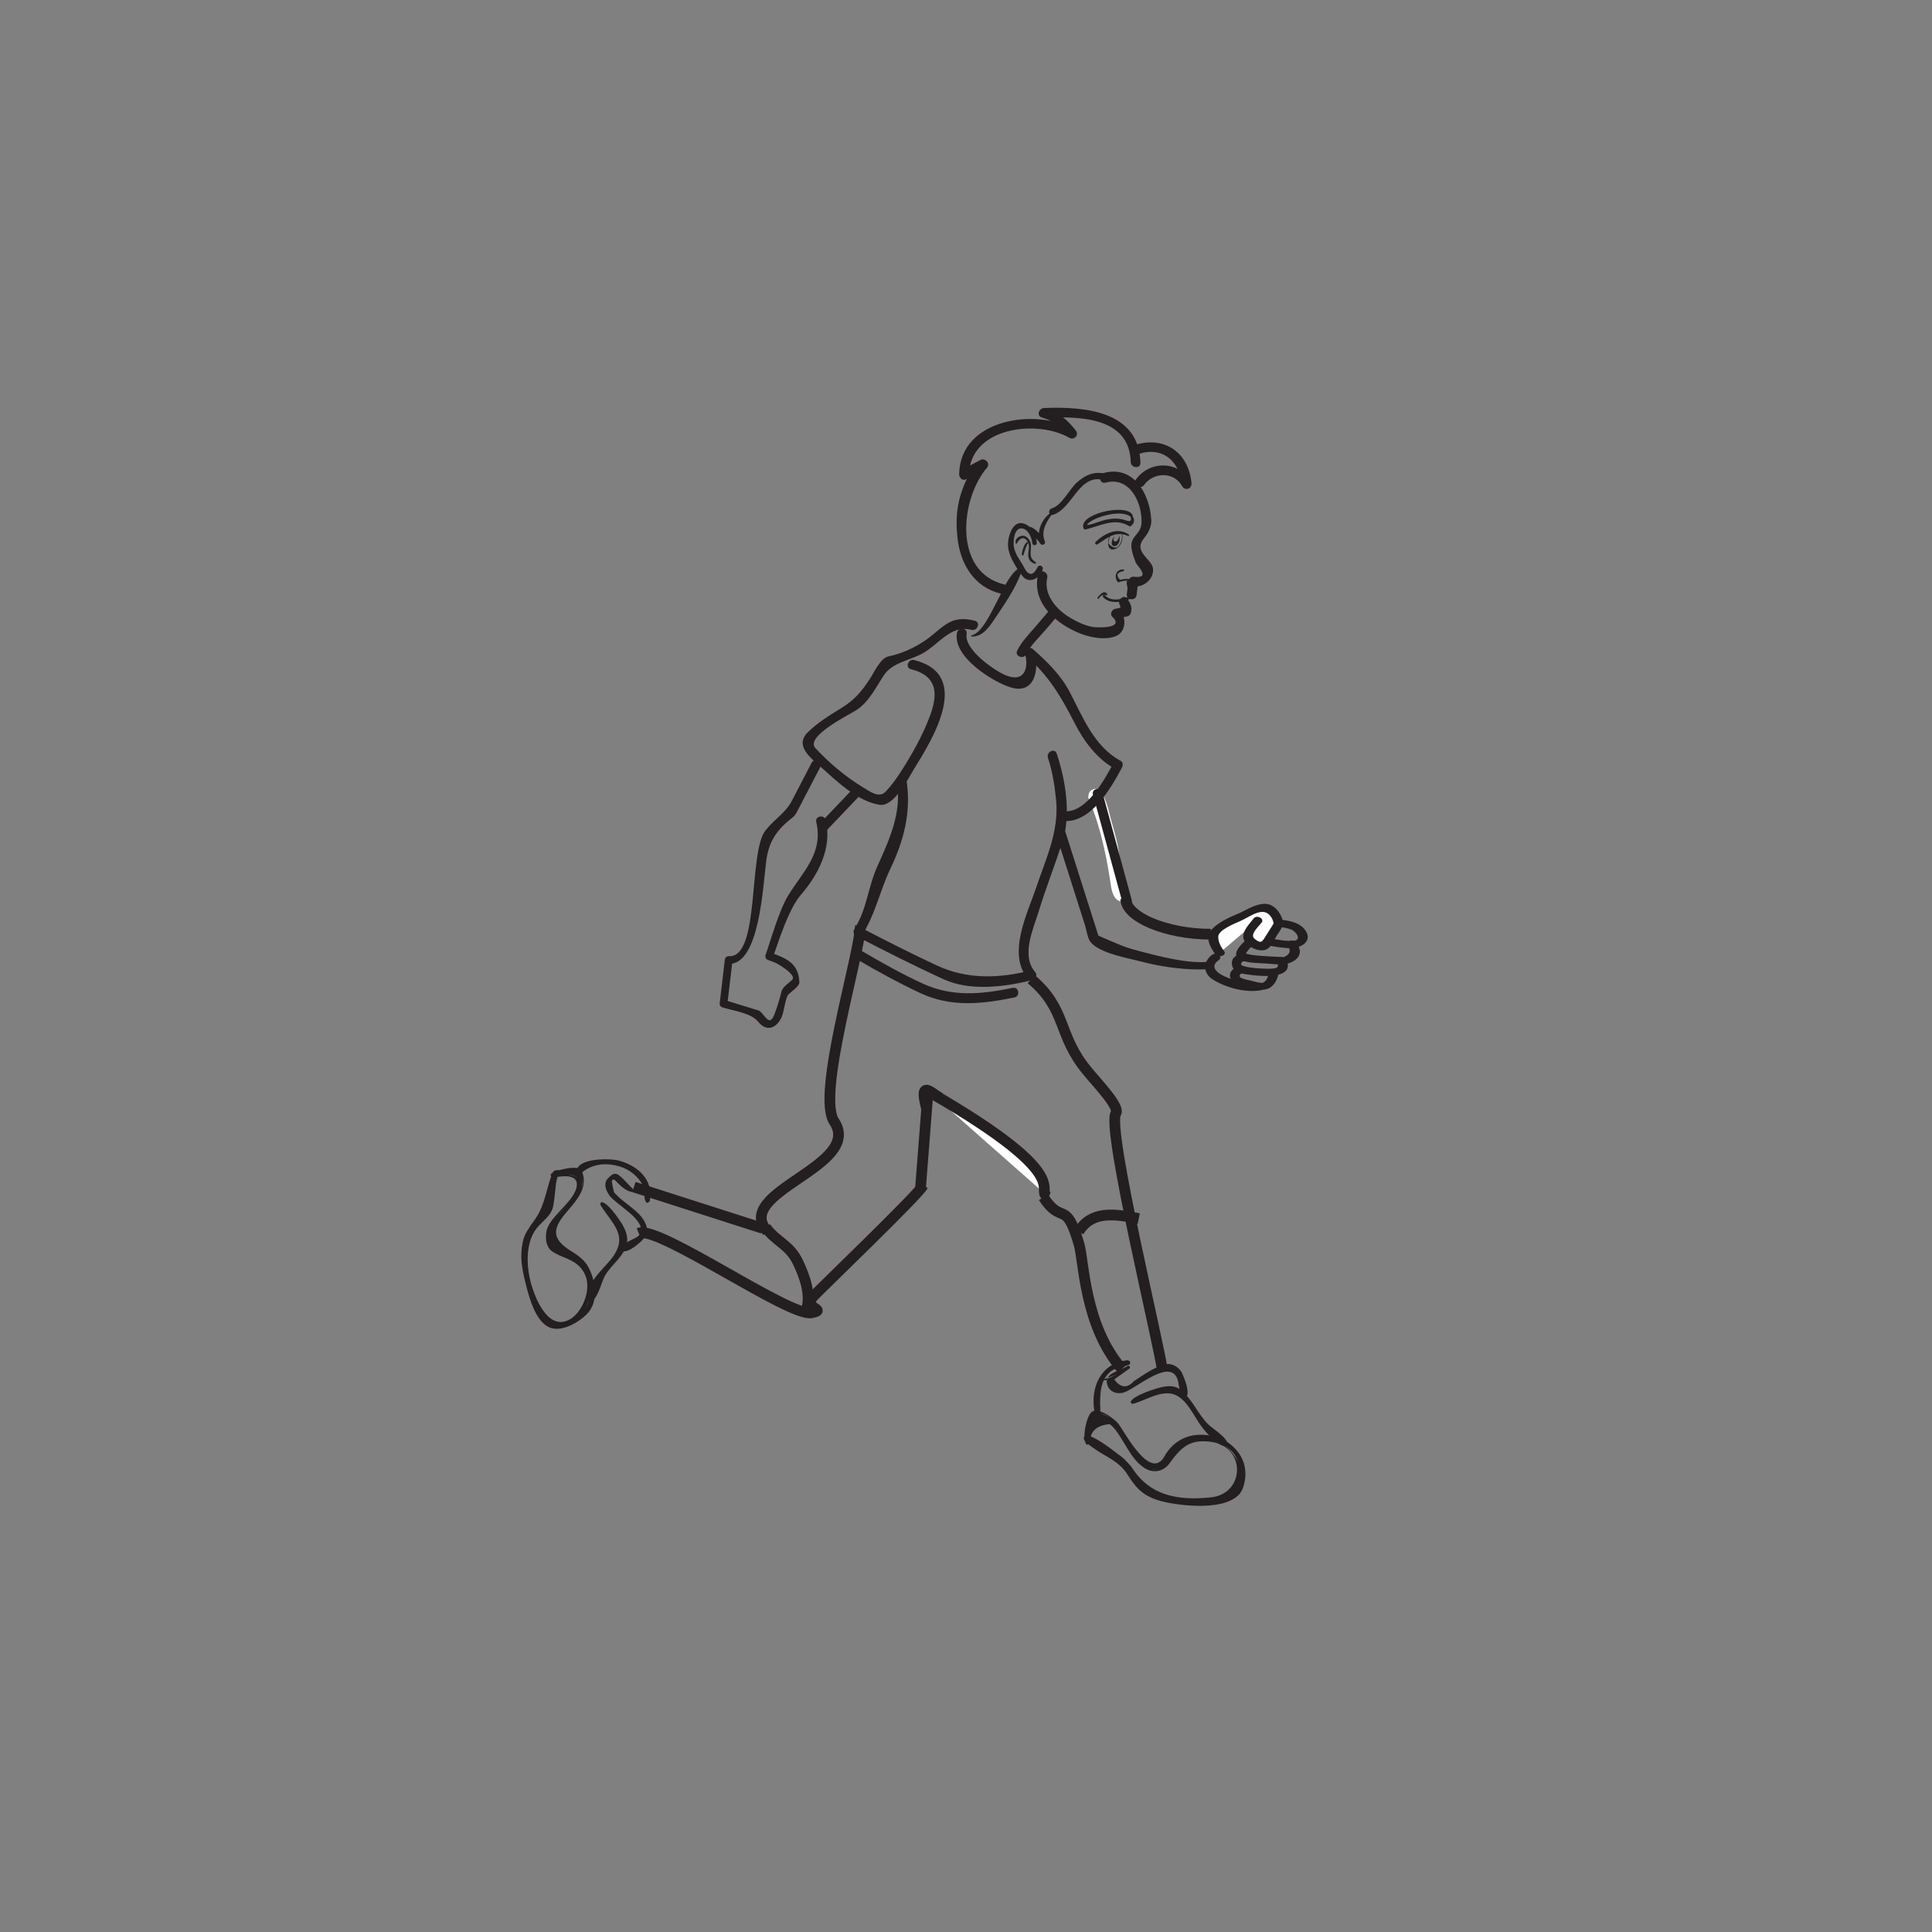 <?xml version="1.0" encoding="UTF-8"?>
<svg xmlns="http://www.w3.org/2000/svg" xmlns:xlink="http://www.w3.org/1999/xlink" width="360pt" height="360pt" viewBox="0 0 360 360" version="1.1">
<rect x="0" y="0" width="360" height="360" fill="#808080" stroke="none"/>
<g id="surface1">
<path style=" stroke:none;fill-rule:nonzero;fill:rgb(13.73%,12.16%,12.549%);fill-opacity:1;" d="M 208.688 112.789 C 208.773 113.152 208.855 113.516 208.941 113.879 C 209.191 113.605 209.441 113.332 209.691 113.062 L 207.805 113.441 C 207.188 113.566 206.734 114.434 207.266 114.93 C 209.711 117.234 204.199 116.91 203.773 116.852 C 202.211 116.613 200.699 115.871 199.359 115.078 C 196.84 113.582 194.422 110.797 195.137 107.676 C 195.402 106.539 193.688 105.895 193.422 107.043 C 192.211 112.332 196.754 116.234 201.234 118.027 C 203.152 118.797 206.141 119.379 208.105 118.449 C 209.848 117.621 209.898 114.914 208.66 113.75 C 208.48 114.246 208.301 114.742 208.117 115.242 C 208.75 115.113 209.379 114.988 210.008 114.859 C 210.438 114.773 210.68 114.461 210.762 114.047 C 210.957 113.02 210.645 112.441 210.082 111.605 C 209.426 110.629 208.039 111.816 208.688 112.789 "/>
<path style=" stroke:none;fill-rule:nonzero;fill:rgb(13.73%,12.16%,12.549%);fill-opacity:1;" d="M 211.957 108.445 C 211.387 108.41 210.98 108.051 210.441 107.934 C 210.102 107.855 209.789 107.855 209.445 107.891 C 209.219 107.926 208.992 107.977 208.77 108.047 L 208.727 108.062 C 207.895 107.219 208.082 106.672 209.285 106.426 C 209.492 106.438 209.523 106.117 209.32 106.113 C 207.941 106.047 207.508 107.461 208.273 108.453 C 208.32 108.508 208.398 108.512 208.465 108.492 C 209.316 108.191 210.051 108.051 210.883 108.445 C 211.23 108.609 211.531 108.734 211.922 108.762 C 212.129 108.773 212.16 108.457 211.957 108.445 "/>
<path style=" stroke:none;fill-rule:nonzero;fill:rgb(13.73%,12.16%,12.549%);fill-opacity:1;" d="M 196.633 114.902 C 196.883 114.773 196.684 114.77 196.035 114.895 C 195.84 114.582 195.641 114.266 195.445 113.949 C 195.43 113.531 195.547 113.672 195.273 114.023 C 195.066 114.285 194.855 114.535 194.641 114.785 C 193.973 115.574 193.293 116.355 192.617 117.141 C 191.535 118.41 190.25 119.723 189.535 121.25 C 189.035 122.316 190.758 122.938 191.25 121.879 C 192.008 120.27 193.566 118.832 194.711 117.492 C 195.324 116.785 195.949 116.066 196.547 115.344 C 196.809 115.031 197.277 114.566 197.262 114.125 C 197.254 113.719 197.094 113.32 196.672 113.18 C 196.395 113.086 196.105 113.105 195.848 113.25 C 194.824 113.824 195.598 115.477 196.633 114.902 "/>
<path style=" stroke:none;fill-rule:nonzero;fill:rgb(13.73%,12.16%,12.549%);fill-opacity:1;" d="M 181.086 118.621 C 183.23 118.598 184.371 116.762 185.504 115.078 C 187.219 112.52 189.316 109.512 190.305 106.582 C 190.453 106.137 189.93 105.762 189.566 106.062 C 187.746 107.555 186.789 110.23 185.68 112.254 C 184.855 113.754 183.004 117.988 181.074 118.375 C 180.941 118.402 180.941 118.621 181.086 118.621 "/>
<path style=" stroke:none;fill-rule:nonzero;fill:rgb(13.73%,12.16%,12.549%);fill-opacity:1;" d="M 207.898 99.59 C 207.586 99.996 207.227 100.801 207.754 100.895 C 208.328 101.004 208.898 99.574 208.156 99.516 C 208.965 99.777 208.715 101.633 207.715 101.762 C 206.852 101.832 207.066 100.438 207.766 99.832 "/>
<path style=" stroke:none;fill-rule:nonzero;fill:rgb(13.73%,12.16%,12.549%);fill-opacity:1;" d="M 209.008 99.523 C 209.164 100.238 209.008 100.848 208.637 101.469 C 208.172 102.289 207.48 102.234 206.57 101.312 C 206.539 100.812 206.637 100.352 206.863 99.922 C 206.902 99.836 206.773 99.797 206.734 99.875 C 206.41 100.516 206.16 102.629 207.535 102.371 C 208.758 102.148 209.395 100.629 209.082 99.512 C 209.066 99.465 209 99.477 209.008 99.523 "/>
<path style=" stroke:none;fill-rule:nonzero;fill:rgb(13.73%,12.16%,12.549%);fill-opacity:1;" d="M 210.336 99.594 C 208.227 98.156 205.828 99.391 204.156 100.973 C 203.938 101.18 204.18 101.617 204.461 101.441 C 206.398 100.211 207.848 98.836 210.188 99.871 C 210.355 99.945 210.48 99.695 210.336 99.594 "/>
<path style=" stroke:none;fill-rule:nonzero;fill:rgb(13.73%,12.16%,12.549%);fill-opacity:1;" d="M 210.59 96.055 C 211.23 97.723 209.82 96.918 209.152 96.777 C 208.262 96.582 207.469 96.602 206.574 96.746 C 205.691 96.887 204.832 97.211 203.988 97.484 C 203.309 97.703 201.859 98.18 203.039 97.297 C 204.566 96.156 208.902 94.973 210.613 96.238 C 210.82 96.387 211.137 96.141 211.004 95.906 C 209.781 93.738 200.785 95.805 201.914 98.465 C 201.969 98.598 202.137 98.688 202.277 98.652 C 204.996 98.023 207.707 96.375 210.391 98.031 C 210.496 98.098 210.637 98.105 210.738 98.016 C 211.555 97.305 211.379 96.809 210.934 95.891 C 210.82 95.668 210.504 95.828 210.59 96.055 "/>
<path style=" stroke:none;fill-rule:nonzero;fill:rgb(13.73%,12.16%,12.549%);fill-opacity:1;" d="M 210.82 108.211 C 210.582 108.254 210.41 108.023 210.148 108.152 C 209.84 108.301 209.957 108.812 209.996 109.066 C 210.07 109.52 210.227 109.973 210.379 110.414 C 210.59 111.035 210.48 111.156 209.77 111.375 C 208.496 111.77 206.926 112.008 205.906 110.949 C 205.688 110.73 205.324 111.035 205.543 111.258 C 206.309 112.059 207.227 112.227 208.305 112.164 C 208.941 112.121 209.594 111.941 210.195 111.742 C 210.812 111.535 210.84 111.48 211.098 110.867 C 211.137 110.789 211.109 110.691 211.059 110.629 C 210.918 110.457 210.496 108.621 210.426 108.602 C 210.59 108.648 210.73 108.715 210.906 108.68 C 211.211 108.625 211.125 108.152 210.82 108.211 "/>
<path style=" stroke:none;fill-rule:nonzero;fill:rgb(13.73%,12.16%,12.549%);fill-opacity:1;" d="M 213.168 90.383 C 214.934 87.938 218.754 87.836 220.289 90.602 C 220.805 91.527 222.109 91.082 222.016 90.051 C 221.5 84.234 216.848 81.113 211.309 82.961 C 210.191 83.332 210.984 84.98 212.094 84.609 C 216.586 83.117 219.816 85.879 220.215 90.371 C 220.789 90.184 221.367 90 221.941 89.816 C 219.75 85.855 214.277 85.73 211.672 89.332 C 210.98 90.293 212.477 91.34 213.168 90.383 "/>
<path style=" stroke:none;fill-rule:nonzero;fill:rgb(13.73%,12.16%,12.549%);fill-opacity:1;" d="M 212.504 86.238 C 212.277 76.566 202.125 75.723 194.539 76.031 C 193.586 76.07 193.059 77.449 194.137 77.797 C 196.293 78.418 197.941 79.621 199.066 81.418 C 199.477 80.969 199.883 80.523 200.289 80.074 C 193.152 75.934 178.859 77.988 178.727 88.383 C 178.719 89.012 179.379 89.684 180.027 89.297 C 180.691 88.902 181.359 88.516 182.027 88.129 C 183.77 87.125 181.109 87.266 180.223 89.094 C 178.422 92.805 177.969 96.145 178.406 100.199 C 178.934 105.098 181.516 109.406 186.453 110.605 C 187.59 110.879 188.23 109.164 187.09 108.891 C 177.59 106.59 178.891 92.973 183.953 87.094 C 184.199 86.812 184.18 86.23 183.902 85.977 C 183.883 85.953 183.859 85.934 183.84 85.914 C 183.535 85.633 183.152 85.484 182.746 85.684 C 181.543 86.273 180.395 86.957 179.242 87.645 C 179.68 87.949 180.113 88.254 180.547 88.555 C 180.66 79.547 193.293 78.121 199.242 81.574 C 200.129 82.086 201.121 81.078 200.465 80.234 C 198.809 78.102 197.312 76.906 194.77 76.082 C 194.637 76.672 194.5 77.262 194.367 77.848 C 200.465 77.602 210.48 77.402 210.688 86.066 C 210.715 87.234 212.531 87.414 212.504 86.238 "/>
<path style=" stroke:none;fill-rule:nonzero;fill:rgb(13.73%,12.16%,12.549%);fill-opacity:1;" d="M 206.254 88.363 C 204.082 87.688 202.277 88.445 200.648 89.918 C 199.195 91.234 197.887 94.156 195.961 94.742 C 195.215 94.969 195.422 96.164 196.168 95.941 C 199.922 94.809 201.051 88.02 205.828 89.504 C 206.578 89.738 207.004 88.598 206.254 88.363 "/>
<path style=" stroke:none;fill-rule:nonzero;fill:rgb(13.73%,12.16%,12.549%);fill-opacity:1;" d="M 196.125 95.32 C 194.113 96.527 193.059 99.012 193.809 101.258 C 194.102 101.117 194.395 100.977 194.688 100.836 C 194.043 99.824 193.25 98.746 192.141 98.219 C 191.758 98.043 191.453 98.562 191.695 98.855 C 192.383 99.691 193.215 100.328 193.809 101.258 C 194.137 101.77 194.941 101.43 194.688 100.836 C 193.84 98.887 195.152 97 196.25 95.465 C 196.305 95.395 196.211 95.27 196.125 95.32 "/>
<path style=" stroke:none;fill-rule:nonzero;fill:rgb(13.73%,12.16%,12.549%);fill-opacity:1;" d="M 205.996 89.934 C 210.43 88.742 212.785 93.461 212.711 97.305 C 212.66 99.738 210.5 99.738 210.84 102.203 C 210.965 103.117 211.301 103.922 211.613 104.785 C 211.852 105.438 214.602 107.871 211.258 107.465 C 210.754 107.402 210.32 107.805 210.262 108.289 C 210.16 109.086 210.062 109.895 209.969 110.699 C 209.824 111.871 211.641 112.035 211.785 110.871 C 211.887 110.066 211.98 109.266 212.082 108.461 C 211.75 108.738 211.418 109.012 211.086 109.285 C 212.973 109.512 214.973 108.066 214.855 106.039 C 214.746 104.172 211.059 102.883 213.145 100.332 C 213.918 99.391 214.594 98.152 214.527 96.91 C 214.258 92.027 211.227 86.641 205.676 88.133 C 204.547 88.438 204.855 90.242 205.996 89.934 "/>
<path style=" stroke:none;fill-rule:nonzero;fill:rgb(13.73%,12.16%,12.549%);fill-opacity:1;" d="M 193.188 101.215 C 193.16 99.652 192.301 98.047 190.746 97.551 C 188.766 96.926 187.926 99.734 187.832 101.125 C 187.742 102.383 188.219 103.641 188.816 104.719 C 189.332 105.648 189.973 106.766 190.707 107.543 C 191.996 108.895 194.117 107.48 194.309 105.953 C 194.371 105.465 193.652 105.168 193.379 105.613 C 193.062 106.148 192.402 107.641 191.34 106.535 C 191.043 106.234 190.832 105.707 190.613 105.336 C 189.949 104.223 189.258 103.371 188.953 102.07 C 188.711 101.043 188.93 97.965 190.699 98.52 C 191.723 98.848 192.258 100.293 192.359 101.246 C 192.406 101.715 193.199 101.684 193.188 101.215 "/>
<path style=" stroke:none;fill-rule:nonzero;fill:rgb(13.73%,12.16%,12.549%);fill-opacity:1;" d="M 189.445 101.301 C 189.93 100.32 190.852 99.727 191.555 101.051 C 191.891 101.684 191.637 102.582 191.598 103.262 C 191.555 104.141 191.973 104.773 192.809 105.039 C 192.992 105.098 193.152 104.836 192.973 104.73 C 191.68 103.977 192.109 102.973 192.109 101.734 C 192.109 101.008 191.742 100.328 191.121 99.965 C 190.316 99.488 188.875 100.352 189.309 101.309 C 189.34 101.371 189.422 101.355 189.445 101.301 "/>
<path style=" stroke:none;fill-rule:nonzero;fill:rgb(13.73%,12.16%,12.549%);fill-opacity:1;" d="M 191.809 101.152 C 191.07 100.375 190.336 102.867 190.406 103.363 C 190.43 103.559 190.727 103.535 190.742 103.348 C 190.766 103.168 191.426 100.863 191.754 101.195 C 191.785 101.227 191.836 101.184 191.809 101.152 "/>
<path style=" stroke:none;fill-rule:nonzero;fill:rgb(13.73%,12.16%,12.549%);fill-opacity:1;" d="M 206.316 110.719 C 205.816 109.809 204.93 110.809 204.516 111.328 C 204.387 111.488 204.648 111.672 204.777 111.508 C 205.035 111.008 205.453 110.793 206.031 110.855 C 206.125 111.035 206.414 110.898 206.316 110.719 "/>
<path style=" stroke:none;fill-rule:nonzero;fill:rgb(100%,100%,100%);fill-opacity:1;" d="M 203.227 148.664 C 205.254 153.289 206.148 158.219 207.102 163.148 C 207.336 164.332 207.473 167.012 208.707 167.613 C 209.754 168.121 210.371 166.422 209.332 165.914 C 209.035 165.77 208.277 159.703 208.156 159.078 C 207.398 155.242 206.438 151.477 204.863 147.891 C 204.395 146.816 202.762 147.594 203.227 148.664 "/>
<path style=" stroke:none;fill-rule:nonzero;fill:rgb(13.73%,12.16%,12.549%);fill-opacity:1;" d="M 203.699 148.441 C 205.746 153.109 206.652 158.086 207.617 163.055 C 207.789 163.941 207.969 166.676 208.883 167.125 C 209.332 167.344 209.594 166.617 209.152 166.402 C 208.27 165.969 207.781 159.859 207.645 159.168 C 206.895 155.375 205.949 151.656 204.395 148.109 C 204.195 147.656 203.5 147.984 203.699 148.441 "/>
<path style=" stroke:none;fill-rule:nonzero;fill:rgb(100%,100%,100%);fill-opacity:1;" d="M 202.883 148.824 C 204.852 153.582 206.031 158.711 206.816 163.793 C 207.051 165.328 207.254 168.223 209.406 167.973 C 209.719 167.938 209.992 167.684 210.102 167.398 C 210.445 166.445 210 166.273 209.594 165.449 C 208.781 163.832 208.828 161.445 208.621 159.676 C 208.355 157.344 207.676 155.027 207.031 152.773 C 206.547 151.062 206.105 148.195 204.598 147.152 C 204.336 146.965 203.984 146.934 203.691 147.074 C 203.039 147.387 202.887 147.645 202.797 148.355 C 202.652 149.516 204.461 149.68 204.598 148.527 C 203.922 149.293 203.898 150.078 204.527 150.887 C 204.934 152.02 205.289 153.16 205.602 154.324 C 206.086 156.031 206.527 157.82 206.789 159.574 C 207.094 161.613 207.129 163.75 207.789 165.719 C 208.039 166.473 209.84 168.789 208.859 165.094 C 208.441 163.516 208.293 161.793 207.98 160.191 C 207.168 156.031 206.141 151.973 204.52 148.051 C 204.07 146.973 202.434 147.754 202.883 148.824 "/>
<path style=" stroke:none;fill-rule:nonzero;fill:rgb(13.73%,12.16%,12.549%);fill-opacity:1;" d="M 210.094 254.629 C 209.191 255.773 207.805 256.367 206.5 256.91 C 206.41 256.945 206.344 257.055 206.359 257.152 C 207.137 260.41 209.605 259.34 211.781 257.961 C 213.488 256.883 215.164 255.449 217.188 255.039 C 220.281 254.402 219.711 258.48 220.656 260.039 C 220.812 260.289 221.164 260.012 221.016 259.762 C 220.043 258.168 220.734 256.109 218.922 254.875 C 217.793 254.109 216.254 254.762 215.188 255.289 C 213.371 256.199 211.809 257.543 210 258.48 C 208.969 259.012 207.797 259.289 207.133 258.09 C 206.602 257.133 209.812 255.723 210.457 254.902 C 210.633 254.676 210.273 254.398 210.094 254.629 "/>
<path style=" stroke:none;fill-rule:nonzero;fill:rgb(13.73%,12.16%,12.549%);fill-opacity:1;" d="M 210.238 254.719 C 208.996 255.488 207.84 256.285 206.473 256.852 C 206.359 256.902 206.27 257.031 206.301 257.16 C 207.039 260.516 209.629 259.434 211.844 258.039 C 213.535 256.977 215.199 255.551 217.199 255.141 C 220.457 254.477 219.289 258.895 220.711 260.07 C 220.844 260.184 221.09 260.051 221.043 259.871 C 220.66 258.066 220.688 255.945 218.98 254.793 C 217.719 253.93 215.988 254.746 214.824 255.375 C 213.047 256.328 211.504 257.668 209.672 258.531 C 208.551 259.062 207.605 258.973 207.074 257.75 C 206.84 257.211 210.047 255.656 210.328 254.793 C 210.348 254.73 210.285 254.688 210.238 254.719 "/>
<path style=" stroke:none;fill-rule:nonzero;fill:rgb(13.73%,12.16%,12.549%);fill-opacity:1;" d="M 210.098 254.543 C 208.438 255.582 205.668 255.859 206.336 258.055 C 206.746 259.402 208.234 259.879 209.473 259.445 C 211.914 258.602 218.461 252.625 219.535 257.461 C 219.707 258.223 219.805 260.25 220.914 260.305 C 221.023 260.309 221.102 260.266 221.156 260.168 C 221.648 259.156 220.715 256.891 220.281 255.902 C 219.812 254.848 218.453 253.945 217.273 254.219 C 215.012 254.75 213.203 256.102 211.285 257.359 C 210.09 258.691 208.914 258.645 207.758 257.219 C 208.176 256.852 205.164 257.41 205.621 257.09 C 206.145 256.719 210.18 255.484 210.508 254.926 C 210.574 254.82 210.574 254.688 210.465 254.605 C 210.438 254.586 210.406 254.566 210.375 254.543 C 210.145 254.363 209.871 254.727 210.102 254.898 C 210.039 254.852 205.379 257.039 207.758 258.887 C 208.562 259.516 210.086 258.617 210.703 258.238 C 212.121 257.383 213.473 256.414 214.91 255.582 C 216.574 254.512 218.328 254.918 220.18 256.797 C 220.086 256.582 220.559 259.504 220.449 259.301 C 219.605 257.727 220.062 254.113 217.109 254.934 C 214.625 255.625 212.762 257.324 210.523 258.535 C 209.973 258.824 209.387 259.023 208.766 259.137 C 206.688 258.77 206.219 257.957 207.359 256.695 C 208.414 256.211 209.395 255.516 210.379 254.898 C 210.625 254.746 210.344 254.387 210.098 254.543 "/>
<path style=" stroke:none;fill-rule:nonzero;fill:rgb(13.73%,12.16%,12.549%);fill-opacity:1;" d="M 211.141 261.422 C 212.684 260.93 214.086 260.203 215.559 259.539 C 219.215 257.914 221.516 261.344 222.996 263.984 C 224.406 266.5 226.008 267.484 228.191 269.219 C 228.422 269.398 228.695 269.039 228.465 268.859 C 226.078 266.965 224.484 265.715 222.934 262.953 C 222.121 261.508 221.211 260.266 219.871 259.27 C 217.184 257.27 213.473 260.203 210.961 261.008 C 210.684 261.098 210.863 261.512 211.141 261.422 "/>
<path style=" stroke:none;fill-rule:nonzero;fill:rgb(13.73%,12.16%,12.549%);fill-opacity:1;" d="M 211.07 261.363 C 212.391 261.059 213.547 260.555 214.766 259.965 C 218.105 258.352 220.773 260.289 222.434 263.168 C 224.066 266.012 225.477 267.414 228.137 269.289 C 228.473 269.516 228.812 269.062 228.516 268.793 C 226.289 266.797 224.582 265.652 223.02 262.918 C 222.184 261.453 221.277 260.215 219.922 259.207 C 217.223 257.199 213.43 260.062 210.992 261.082 C 210.848 261.145 210.906 261.398 211.07 261.363 "/>
<path style=" stroke:none;fill-rule:nonzero;fill:rgb(13.73%,12.16%,12.549%);fill-opacity:1;" d="M 211.102 261.586 C 213.234 261 215.309 259.625 217.551 259.621 C 220.488 259.621 221.984 262.984 223.328 265.008 C 224.227 266.363 226.816 269.699 228.594 269.449 C 228.719 269.43 228.797 269.312 228.789 269.195 C 228.629 267.727 225.984 266.293 225.035 265.309 C 223.133 263.348 222.211 260.805 220.062 259.023 C 218.668 257.871 216.809 258.316 215.27 258.801 C 214.258 259.121 211.152 260.152 210.703 261.176 C 210.664 261.258 210.695 261.383 210.777 261.441 C 210.832 261.473 210.883 261.508 210.934 261.539 C 211.176 261.699 211.453 261.344 211.207 261.18 C 211.598 261.441 214.93 259.434 215.449 259.215 C 219.52 257.527 221.664 261.156 223.434 264.012 C 224.133 265.137 225.113 266.059 226.074 266.953 C 229.027 269.715 226.004 267.426 224.785 266.133 C 222.922 264.164 222.035 260.738 219.32 259.668 C 216.215 258.445 214.02 260.32 211.039 261.137 C 210.766 261.215 210.82 261.664 211.102 261.586 "/>
<path style=" stroke:none;fill-rule:nonzero;fill:rgb(13.73%,12.16%,12.549%);fill-opacity:1;" d="M 202.852 268.738 C 203.047 267.672 203.23 266.605 203.414 265.543 C 203.965 262.398 206.977 264.844 208.074 266.191 C 209.527 267.984 210.43 270.152 211.891 271.941 C 212.824 273.078 214 273.648 215.445 273.711 C 217.926 273.809 217.621 271.41 219.172 269.922 C 221.969 267.238 227.012 267.707 229.602 270.312 C 231.27 271.988 231.012 274.551 230.75 276.66 C 230.422 279.32 226.035 279.316 224.094 279.488 C 218.676 279.98 213.109 278.758 210.516 273.609 C 208.727 270.043 205.059 270.633 202.695 267.734 C 202.508 267.508 202.152 267.789 202.332 268.016 C 203.414 269.336 204.445 269.809 206.066 270.375 C 209.113 271.434 210.094 274.223 211.707 276.617 C 213.828 279.762 219.559 279.941 222.84 279.988 C 224.164 280.004 230.258 279.781 230.961 278.102 C 232.133 275.297 231.535 271.621 229.422 269.5 C 226.309 266.375 219.172 267.328 217.348 271.488 C 214.836 277.199 210.184 268.523 208.875 266.531 C 207.574 264.547 205.91 263.266 203.484 263.453 C 203.379 263.457 203.309 263.551 203.289 263.645 C 203 265.324 202.703 267.004 202.414 268.676 C 202.359 268.969 202.805 269.023 202.852 268.738 "/>
<path style=" stroke:none;fill-rule:nonzero;fill:rgb(13.73%,12.16%,12.549%);fill-opacity:1;" d="M 202.895 268.746 C 203.113 267.684 203.301 266.617 203.5 265.555 C 204.055 262.555 206.918 264.965 207.973 266.27 C 209.426 268.062 210.312 270.242 211.777 272.035 C 212.719 273.199 213.945 273.805 215.422 273.863 C 218.02 273.969 217.656 271.59 219.266 270.039 C 221.996 267.426 226.953 267.855 229.504 270.395 C 231.152 272.039 230.883 274.562 230.625 276.648 C 230.305 279.215 225.949 279.191 224.078 279.355 C 218.719 279.824 213.238 278.621 210.691 273.535 C 208.883 269.93 205.254 270.504 202.836 267.621 C 202.5 267.23 201.871 267.715 202.195 268.125 C 203.277 269.488 204.34 269.977 205.988 270.551 C 209 271.598 209.957 274.367 211.57 276.723 C 213.734 279.895 219.492 280.09 222.824 280.125 C 224.227 280.137 230.34 279.91 231.078 278.148 C 232.258 275.312 231.664 271.566 229.531 269.414 C 226.348 266.191 219.078 267.16 217.199 271.43 C 214.809 276.879 210.227 268.348 208.977 266.449 C 207.641 264.422 205.949 263.141 203.473 263.348 C 203.324 263.359 203.211 263.488 203.188 263.633 C 202.902 265.312 202.625 266.992 202.367 268.672 C 202.309 269.016 202.828 269.078 202.895 268.746 "/>
<path style=" stroke:none;fill-rule:nonzero;fill:rgb(13.73%,12.16%,12.549%);fill-opacity:1;" d="M 203.117 268.773 C 203.094 266.723 204.309 265.59 206.773 265.367 C 207.887 266.215 208.613 267.539 209.344 268.699 C 210.492 270.539 211.41 272.34 213.262 273.543 C 214.898 274.609 216.832 274.188 217.895 272.711 C 220.145 269.594 221.703 268.18 225.555 268.648 C 232.184 269.441 232.094 278.359 225.594 279.016 C 219.613 279.625 214.285 278.812 210.867 273.391 C 209.973 271.973 201.598 265.367 201.973 268.152 C 202.043 268.691 203.344 269.523 203.742 269.816 C 206.043 271.504 208.465 272.18 210.109 274.789 C 212.051 277.887 213.664 279.164 217.312 279.938 C 220.98 280.711 230.16 281.672 231.648 277.137 C 233.609 271.125 228.293 266.859 222.848 267.387 C 220.309 267.637 218.199 269.172 216.992 271.344 C 214.371 276.051 209.652 266.984 208.453 265.367 C 207.789 264.453 204.527 261.98 203.336 263.172 C 202.383 264.113 201.602 268.043 202.406 269.102 C 202.484 269.203 202.625 269.215 202.727 269.141 C 202.832 269.07 202.934 268.996 203.035 268.922 C 203.273 268.754 203 268.395 202.762 268.566 C 202.777 267.48 202.898 266.406 203.129 265.336 C 204.332 262.758 205.992 262.859 208.102 265.641 C 208.934 266.508 209.52 267.754 210.16 268.762 C 211.293 270.535 212.598 272.465 214.574 273.34 C 215.465 273.734 216.547 273.117 216.965 272.336 C 220.957 264.965 231.676 266.992 231.414 275.859 C 231.262 280.848 222.906 279.977 219.707 279.781 C 216.762 279.598 213.762 278.957 211.75 276.586 C 210.441 275.055 209.723 273.172 208.309 271.68 C 207.43 270.75 206.094 270.352 204.938 269.918 C 203.508 268.574 203.043 268.152 203.543 268.648 C 204.66 269.441 204.273 269.199 205.457 269.844 C 208.008 271.23 209.383 272.434 211.152 274.777 C 212.188 276.148 213.176 277.07 214.621 277.988 C 217.895 280.059 225.938 280.863 229.34 278.629 C 233.527 275.883 230.336 269.969 226.77 268.496 C 224.836 267.699 221.703 267.832 220.008 269.168 C 219.047 269.926 218.5 270.586 217.918 271.656 C 214.562 277.887 209.973 268.867 208.965 267.25 C 208.32 266.219 206.395 263.641 204.848 263.891 C 202.785 264.234 202.984 267.102 202.676 268.715 C 202.617 269.004 203.066 269.062 203.117 268.773 "/>
<path style=" stroke:none;fill-rule:nonzero;fill:rgb(13.73%,12.16%,12.549%);fill-opacity:1;" d="M 210.113 253.707 C 204.922 254.223 203.879 258.512 204.23 263.055 C 204.25 263.344 204.695 263.285 204.676 262.996 C 204.344 258.746 205.238 254.648 210.176 254.156 C 210.465 254.121 210.406 253.68 210.113 253.707 "/>
<path style=" stroke:none;fill-rule:nonzero;fill:rgb(13.73%,12.16%,12.549%);fill-opacity:1;" d="M 210.113 253.688 C 205.211 254.043 203.25 258.559 204.164 263.062 C 204.227 263.367 204.723 263.41 204.746 263.062 C 204.824 261.238 204.617 259.512 205.18 257.738 C 205.906 255.434 207.93 254.461 210.18 254.172 C 210.5 254.133 210.426 253.664 210.113 253.688 "/>
<path style=" stroke:none;fill-rule:nonzero;fill:rgb(13.73%,12.16%,12.549%);fill-opacity:1;" d="M 210.086 253.461 C 205.098 253.988 203.117 258.535 203.941 263.094 C 204.004 263.441 204.328 263.547 204.629 263.508 C 205.234 263.426 204.988 262.012 204.992 261.742 C 205.004 259.602 205.031 257.41 206.672 255.812 C 207.344 255.152 208.309 254.824 209.191 254.586 C 209.676 254.453 210.113 254.508 210.512 254.203 C 210.578 254.156 210.605 254.074 210.598 253.992 C 210.551 253.641 210.531 253.633 210.195 253.477 C 209.934 253.355 209.766 253.773 210.027 253.898 C 209.73 253.754 208.488 254.312 208.109 254.445 C 207.32 254.715 206.641 255.215 206.047 255.789 C 204.691 257.113 204.578 259.25 204.539 261.016 C 204.539 261.461 204.539 261.906 204.535 262.352 C 204.531 263.074 204.191 261.582 204.191 261.539 C 204.086 260.312 204.297 259.074 204.688 257.922 C 205.523 255.492 207.688 254.168 210.145 253.91 C 210.434 253.883 210.371 253.434 210.086 253.461 "/>
<path style=" stroke:none;fill-rule:nonzero;fill:rgb(13.73%,12.16%,12.549%);fill-opacity:1;" d="M 117.871 221.609 C 116.598 221.16 115.637 220.023 114.801 219.027 C 114.742 218.957 114.617 218.91 114.527 218.957 C 111.594 220.68 113.758 222.797 115.645 224.352 C 117.035 225.492 118.758 226.598 119.562 228.258 C 120.789 230.781 117.082 231.391 115.988 232.637 C 115.797 232.859 116.164 233.129 116.352 232.914 C 117.457 231.652 119.879 231.598 120.18 229.527 C 120.383 228.137 119.391 227.035 118.461 226.129 C 117.082 224.781 115.395 223.77 114.117 222.332 C 113.461 221.59 113.141 220.727 113.91 219.945 C 114.73 219.109 116.719 221.68 117.707 222.031 C 117.977 222.125 118.145 221.707 117.871 221.609 "/>
<path style=" stroke:none;fill-rule:nonzero;fill:rgb(13.73%,12.16%,12.549%);fill-opacity:1;" d="M 117.836 221.781 C 116.867 220.812 115.746 220.066 114.852 218.98 C 114.773 218.895 114.617 218.832 114.508 218.898 C 111.336 220.684 113.863 223.023 115.801 224.605 C 117.145 225.699 118.867 226.824 119.543 228.492 C 120.574 231.027 116.539 231.184 115.977 232.699 C 115.914 232.855 116.086 233.059 116.254 232.969 C 117.836 232.125 120.016 231.398 120.312 229.344 C 120.527 227.871 119.098 226.562 118.129 225.68 C 116.711 224.402 114.91 223.371 113.812 221.781 C 113.164 220.84 113.738 220.102 114.551 219.547 C 114.535 219.555 116.938 221.973 117.797 221.875 C 117.836 221.871 117.863 221.812 117.836 221.781 "/>
<path style=" stroke:none;fill-rule:nonzero;fill:rgb(13.73%,12.16%,12.549%);fill-opacity:1;" d="M 117.969 221.602 C 117.344 221.016 115.594 218.945 114.934 218.773 C 114.238 218.602 114.016 218.91 113.434 219.414 C 112.344 220.359 112.836 221.727 113.527 222.715 C 114.746 224.477 120.766 227.473 119.203 230.035 C 118.66 230.934 115.465 231.504 115.809 232.961 C 115.832 233.07 115.898 233.129 116.008 233.156 C 117.246 233.379 119.301 231.594 120.043 230.672 C 121.102 229.352 120.367 227.805 119.484 226.703 C 118.832 225.887 117.949 225.219 117.145 224.578 C 116.57 224.117 115.988 223.668 115.422 223.195 C 115.09 222.867 114.766 222.539 114.434 222.211 C 113.844 219.91 113.883 219.129 114.551 219.867 C 115.379 220.707 116.531 221.973 117.777 222.098 C 117.875 222.113 117.969 222.051 118.004 221.961 C 118.02 221.926 118.031 221.895 118.043 221.867 C 118.152 221.594 117.73 221.43 117.625 221.699 C 117.574 221.82 114.984 219.688 114.73 219.406 C 114.648 219.312 114.516 219.289 114.414 219.371 C 112.004 221.262 114.59 223.133 116.297 224.484 C 118.277 226.051 121.809 228.621 118.879 231.246 C 118.375 231.617 117.84 231.93 117.281 232.199 C 116.691 232.656 116.555 232.605 116.871 232.051 C 117.473 231.598 118.242 231.312 118.887 230.914 C 120.957 229.629 119.395 227.316 118.059 226.152 C 116.648 224.926 115.078 223.895 113.883 222.441 C 113.461 221.945 113.246 221.375 113.234 220.719 C 113.535 219.383 114.203 219.059 115.234 219.742 C 115.973 220.551 116.895 221.211 117.695 221.965 C 117.91 222.164 118.18 221.797 117.969 221.602 "/>
<path style=" stroke:none;fill-rule:nonzero;fill:rgb(13.73%,12.16%,12.549%);fill-opacity:1;" d="M 112.031 224.488 C 112.836 225.637 113.781 226.621 114.73 227.645 C 116.992 230.098 115.953 232.637 114.043 234.852 C 112.914 236.168 111.75 237.293 110.875 238.805 C 110.328 239.75 110.25 241.039 109.863 242.031 C 109.762 242.301 110.184 242.469 110.285 242.195 C 111.219 239.781 111.914 237.805 113.711 235.871 C 114.715 234.793 116.312 233.277 116.488 231.684 C 116.867 228.297 114.16 226.738 112.387 224.211 C 112.219 223.969 111.863 224.25 112.031 224.488 "/>
<path style=" stroke:none;fill-rule:nonzero;fill:rgb(13.73%,12.16%,12.549%);fill-opacity:1;" d="M 112.074 224.41 C 114.012 227.797 117.918 229.551 114.629 234.043 C 113.633 235.402 112.305 236.508 111.281 237.863 C 110.375 239.059 110.223 240.605 109.785 242 C 109.664 242.379 110.195 242.594 110.367 242.227 C 111.43 239.906 112.012 237.875 113.789 235.934 C 114.797 234.832 116.395 233.305 116.57 231.695 C 116.941 228.336 114.32 226.602 112.324 224.258 C 112.219 224.133 111.984 224.258 112.074 224.41 "/>
<path style=" stroke:none;fill-rule:nonzero;fill:rgb(13.73%,12.16%,12.549%);fill-opacity:1;" d="M 111.895 224.547 C 114.176 228.207 117.32 230.316 113.812 234.695 C 112.406 236.453 108.508 239.762 109.762 242.48 C 109.816 242.598 109.941 242.648 110.055 242.602 C 111.426 242.031 112.035 238.949 112.699 237.762 C 113.922 235.574 116.156 234.312 116.781 231.777 C 117.164 230.246 116.332 228.668 115.512 227.457 C 114.926 226.59 113.211 224.152 112.152 224.008 C 112.055 223.992 111.949 224.055 111.918 224.148 C 111.898 224.207 111.883 224.27 111.863 224.328 C 111.777 224.598 112.195 224.77 112.285 224.492 C 112.156 224.895 114.816 227.312 115.152 227.738 C 117.633 230.789 115.727 233.52 113.605 235.797 C 112.414 237.082 111.68 238.633 110.988 240.223 C 110.348 241.688 110.242 241.191 110.566 239.941 C 110.961 238.43 111.805 237.539 112.797 236.461 C 114.523 234.57 116.508 232.637 116 229.875 C 115.613 227.758 113.348 226.027 112.25 224.27 C 112.098 224.023 111.742 224.301 111.895 224.547 "/>
<path style=" stroke:none;fill-rule:nonzero;fill:rgb(13.73%,12.16%,12.549%);fill-opacity:1;" d="M 103.113 219.129 C 105.875 218.746 109.672 218.168 107.215 222.574 C 106.105 224.566 104.211 226.086 102.91 227.949 C 101.723 229.648 101.398 233.324 104.137 233.297 C 108.762 233.238 110.812 239.227 109.66 242.859 C 109.008 244.922 104.098 248.012 102.082 245.875 C 100.625 244.336 99.832 242.203 99.117 240.242 C 98.238 237.836 97.926 235.223 97.961 232.672 C 98 229.844 99.871 228.48 101.559 226.715 C 103.738 224.422 102.301 221.258 103.977 218.691 C 104.137 218.449 103.773 218.176 103.617 218.422 C 102.938 219.457 102.707 220.195 102.574 221.418 C 102.203 224.758 100.906 226.566 98.734 229.023 C 96.488 231.559 97.605 236.215 98.289 239.059 C 98.754 240.988 100.398 246.188 102.602 247.051 C 104.168 247.668 108.094 245.992 109.105 244.613 C 112.148 240.496 109.902 234.605 105.191 233.012 C 99.309 231.027 105.094 226.117 107.105 223.535 C 108.391 221.887 108.812 220.141 108.062 218.18 C 108.023 218.086 107.914 218.035 107.816 218.047 C 106.223 218.258 104.633 218.465 103.043 218.684 C 102.75 218.723 102.82 219.172 103.113 219.129 "/>
<path style=" stroke:none;fill-rule:nonzero;fill:rgb(13.73%,12.16%,12.549%);fill-opacity:1;" d="M 103.117 219.172 C 103.789 219.098 104.465 219.02 105.133 218.938 C 107.727 218.621 108.586 219.867 107.109 222.5 C 106 224.484 104.094 225.996 102.793 227.859 C 101.543 229.648 101.242 233.484 104.125 233.449 C 108.637 233.395 110.641 239.262 109.531 242.812 C 108.918 244.789 104.125 247.855 102.188 245.797 C 100.73 244.262 99.957 242.141 99.246 240.191 C 98.379 237.809 98.078 235.207 98.121 232.691 C 98.164 229.914 100.047 228.562 101.703 226.832 C 103.898 224.527 102.496 221.375 104.125 218.805 C 104.391 218.363 103.766 217.883 103.473 218.316 C 102.758 219.367 102.52 220.137 102.379 221.398 C 102.012 224.707 100.727 226.469 98.59 228.914 C 96.332 231.5 97.445 236.188 98.148 239.078 C 98.633 241.07 100.301 246.285 102.559 247.176 C 104.176 247.809 108.156 246.105 109.211 244.688 C 112.328 240.508 110.055 234.492 105.246 232.867 C 99.582 230.953 105.25 226.141 107.211 223.613 C 108.52 221.922 108.938 220.129 108.156 218.137 C 108.102 218 107.945 217.926 107.801 217.941 C 106.215 218.168 104.621 218.387 103.031 218.641 C 102.691 218.699 102.773 219.207 103.117 219.172 "/>
<path style=" stroke:none;fill-rule:nonzero;fill:rgb(13.73%,12.16%,12.549%);fill-opacity:1;" d="M 103.152 219.398 C 104.207 219.273 108.137 218.375 107.395 221.375 C 107.004 222.934 105.43 224.434 104.375 225.605 C 103.352 226.742 101.965 228.102 101.781 229.73 C 101.16 235.16 106.848 233.059 108.961 237.398 C 111.059 241.699 105.75 249.859 101.57 244.672 C 98.531 240.895 96.922 232.965 99.922 228.973 C 101.008 227.531 102.746 226.629 103.086 224.703 C 103.293 223.52 103.406 222.336 103.539 221.137 C 103.953 217.438 104.57 219.949 104.234 218.195 C 104.207 218.078 104.102 217.992 103.977 218.008 C 103.141 218.137 103.07 218.129 102.691 219.219 C 101.656 222.211 101.422 224.945 99.406 227.602 C 96.387 231.578 96.855 235.039 98.105 239.801 C 98.719 242.133 99.895 246.367 102.477 247.383 C 104.699 248.258 107.902 246.367 109.391 244.828 C 111.605 242.539 110.988 238.75 109.711 236.25 C 109.008 234.859 107.73 233.918 106.445 233.137 C 102.539 230.754 103.129 228.766 105.457 225.996 C 107.383 223.703 109.781 221.309 108.359 218.047 C 107.91 217 103.199 218.02 102.637 218.809 C 102.566 218.91 102.586 219.047 102.688 219.125 C 102.781 219.203 102.883 219.277 102.984 219.355 C 103.215 219.531 103.484 219.168 103.254 218.992 C 104.23 218.672 105.223 218.473 106.25 218.391 C 109.102 218.93 109.359 220.625 107.027 223.477 C 106.496 224.285 105.727 224.996 105.098 225.723 C 103.918 227.074 102.762 228.531 102.574 230.355 C 102.469 231.344 103.391 232.332 104.23 232.684 C 110.266 235.219 113.43 243.176 106.008 246.496 C 100.68 248.875 98.992 241.652 98.098 237.887 C 97.391 234.902 96.953 231.82 98.773 229.051 C 99.84 227.418 101.086 226.148 101.918 224.359 C 102.602 222.879 102.676 221.355 103.379 219.852 C 101.871 223.082 104.027 224.176 100.562 227.656 C 98.578 229.652 97.703 231.367 97.914 234.246 C 98.109 236.945 99.441 246.848 103.672 246.691 C 108.516 246.504 110.609 242.758 109.758 238.383 C 109.438 236.707 108.121 234.371 106.414 233.746 C 104.297 232.973 101.078 233.52 102.531 228.816 C 103.215 226.609 106.016 224.574 107.293 222.637 C 109.895 218.684 105.805 218.633 103.082 218.949 C 102.793 218.984 102.863 219.426 103.152 219.398 "/>
<path style=" stroke:none;fill-rule:nonzero;fill:rgb(13.73%,12.16%,12.549%);fill-opacity:1;" d="M 120.867 223.727 C 121.465 220.906 119.379 218.371 116.953 217.176 C 113.84 215.641 110.363 215.699 107.711 218.09 C 107.5 218.285 107.773 218.648 107.996 218.449 C 110.395 216.277 113.434 216.137 116.316 217.367 C 118.766 218.41 121.016 220.875 120.418 223.676 C 120.355 223.965 120.809 224.008 120.867 223.727 "/>
<path style=" stroke:none;fill-rule:nonzero;fill:rgb(13.73%,12.16%,12.549%);fill-opacity:1;" d="M 120.859 223.727 C 122.395 217.059 111.703 213.812 107.648 218.113 C 107.441 218.336 107.785 218.648 108.016 218.473 C 110.582 216.5 113.301 216.16 116.293 217.422 C 118.734 218.457 120.969 220.883 120.422 223.68 C 120.367 223.961 120.793 223.996 120.859 223.727 "/>
<path style=" stroke:none;fill-rule:nonzero;fill:rgb(13.73%,12.16%,12.549%);fill-opacity:1;" d="M 121.082 223.746 C 121.793 219.832 118.875 217.242 115.352 216.266 C 113.793 215.828 107.262 215.668 107.445 218.473 C 107.453 218.574 107.547 218.656 107.641 218.668 C 108.285 218.727 108.125 218.668 108.801 218.191 C 110.809 216.766 113.191 216.68 115.469 217.352 C 117.355 217.906 118.883 219.219 119.832 220.914 C 120.441 222.004 119.742 223.156 120.422 224.047 C 120.496 224.152 120.633 224.156 120.738 224.086 C 120.824 224.027 120.91 223.965 121 223.902 C 121.238 223.734 120.953 223.379 120.719 223.547 C 121.363 223.098 120.137 220.543 119.895 220.102 C 119.273 218.992 118.152 218.191 117.086 217.559 C 114.883 216.242 112.219 216.195 109.883 217.09 C 109.43 217.273 108.93 217.586 108.52 217.836 C 107.797 218.27 109.473 217.086 109.895 216.898 C 111.391 216.254 113.125 216.32 114.691 216.578 C 118.23 217.156 121.316 219.918 120.633 223.699 C 120.582 223.988 121.031 224.035 121.082 223.746 "/>
<path style=" stroke:none;fill-rule:nonzero;fill:rgb(100%,100%,100%);fill-opacity:1;" d="M 227.281 177.531 C 227.281 177.531 225.359 175.113 226.391 173.719 C 227.434 172.332 231.27 170.777 231.27 170.777 C 231.27 170.777 234.945 168.41 236.449 169.289 C 237.945 170.164 238.273 172.168 238.273 172.168 L 238.133 172.387 L 236.105 175.594 C 236.105 175.594 235.625 177.152 234.02 176.074 C 232.461 175.02 232.031 174.504 233.195 173.016 L 234.344 171.527 "/>
<path style=" stroke:none;fill-rule:nonzero;fill:rgb(13.73%,12.16%,12.549%);fill-opacity:1;" d="M 228.102 177.242 C 227.469 176.422 226.988 175.508 227 174.551 C 227.012 173.293 229.973 172.133 231.195 171.586 C 233.066 170.754 235.508 168.664 236.922 170.973 C 237.16 171.359 237.277 171.805 237.375 172.227 C 237.301 171.895 237.285 172.152 237.184 172.309 C 236.66 173.137 236.133 173.965 235.613 174.797 C 235.109 175.586 234.848 175.805 233.762 174.922 C 232.801 174.145 234.535 172.629 235.082 171.918 C 235.664 171.168 234.188 170.383 233.602 171.141 C 232.719 172.285 231.484 173.438 231.695 174.824 C 231.887 176.051 234.332 177.578 235.941 176.93 C 236.891 176.539 237.438 175.059 237.867 174.387 C 238.574 173.266 239.352 172.512 238.953 171.285 C 238.547 170.055 237.348 168.172 235.258 168.434 C 233.52 168.648 231.922 169.738 230.828 170.191 C 228.91 170.973 226.871 171.949 225.652 173.332 C 224.504 174.641 225.539 176.617 226.465 177.824 C 227.043 178.574 228.691 178 228.102 177.242 "/>
<path style=" stroke:none;fill-rule:nonzero;fill:rgb(13.73%,12.16%,12.549%);fill-opacity:1;" d="M 239.973 176.402 C 240.59 177.031 240.359 177.812 239.453 178.227 C 238.961 178.457 239.359 178.34 239.066 178.328 C 237.961 178.293 236.859 178.234 235.758 178.164 C 234.586 178.086 233.363 178.008 232.242 177.73 C 232.039 177.68 232.465 177.203 232.75 176.848 C 232.996 176.547 233.289 176.262 233.586 175.992 C 234.332 175.316 232.844 174.547 232.105 175.215 C 231.297 175.941 229.625 177.559 230.668 178.535 C 231.703 179.5 234.512 179.438 235.977 179.539 C 237.324 179.629 238.957 179.898 240.234 179.453 C 242.508 178.652 242.742 176.926 241.352 175.527 C 240.66 174.824 239.281 175.703 239.973 176.402 "/>
<path style=" stroke:none;fill-rule:nonzero;fill:rgb(13.73%,12.16%,12.549%);fill-opacity:1;" d="M 237.98 179.199 C 238.16 179.641 238.316 180.309 237.57 180.426 C 236.738 180.559 235.848 180.512 235.008 180.473 C 234.188 180.434 233.359 180.352 232.559 180.215 C 232.223 180.152 231.895 180.07 231.578 179.969 C 231.012 179.789 231.258 179.141 231.902 179.074 C 233.059 178.961 232.742 177.629 231.586 177.742 C 229.711 177.93 229.191 179.117 229.746 180.344 C 230.219 181.398 232.207 181.562 233.434 181.707 C 236.117 182.023 241.07 182.145 239.758 178.965 C 239.426 178.145 237.637 178.367 237.98 179.199 "/>
<path style=" stroke:none;fill-rule:nonzero;fill:rgb(13.73%,12.16%,12.549%);fill-opacity:1;" d="M 236.449 181.27 C 236.32 181.832 236.055 182.789 235.359 183.105 C 234.969 183.281 233.293 182.758 232.84 182.672 C 232.34 182.574 231.828 182.457 231.371 182.27 C 230.793 182.031 230.902 181.445 231.539 181.344 C 232.676 181.16 232.367 179.824 231.227 180.008 C 229.621 180.266 228.781 181.324 229.379 182.523 C 230 183.766 232.328 183.969 233.809 184.242 C 235.297 184.516 236.348 184.559 237.273 183.504 C 237.812 182.895 238.09 182.117 238.254 181.398 C 238.445 180.535 236.641 180.418 236.449 181.27 "/>
<path style=" stroke:none;fill-rule:nonzero;fill:rgb(13.73%,12.16%,12.549%);fill-opacity:1;" d="M 234.613 183.188 C 232.266 183.594 230.258 182.801 228.27 181.969 C 226.801 181.348 225.328 180.125 227.082 178.91 C 227.941 178.324 226.773 177.285 225.914 177.875 C 224.164 179.086 224.098 181.289 225.898 182.457 C 228.203 183.941 231.883 185.047 234.93 184.523 C 236.062 184.328 235.754 182.992 234.613 183.188 "/>
<path style=" stroke:none;fill-rule:nonzero;fill:rgb(13.73%,12.16%,12.549%);fill-opacity:1;" d="M 238.281 172.723 C 239.059 172.773 239.809 172.938 240.523 173.176 C 241.469 173.492 242.605 175.133 241.152 175.285 C 239.656 175.445 237.836 175.039 236.371 174.82 C 235.223 174.652 235.066 176 236.203 176.168 C 238.348 176.488 241.395 177.254 243.051 175.848 C 244.363 174.738 243.418 173.102 242.082 172.301 C 241.105 171.723 239.668 171.449 238.449 171.375 C 237.285 171.305 237.117 172.652 238.281 172.723 "/>
<path style=" stroke:none;fill-rule:nonzero;fill:rgb(13.73%,12.16%,12.549%);fill-opacity:1;" d="M 197.988 152.953 C 203.141 153.586 207.02 146.879 209.051 143.039 C 209.258 142.641 209.301 142.035 208.828 141.781 C 203.875 139.113 201.793 133.668 199.332 128.957 C 197.691 125.801 195.062 123.219 192.402 120.902 C 191.824 120.398 190.789 121.066 190.996 121.801 C 191.688 124.273 191.043 127.348 187.355 125.809 C 185.223 124.922 179.57 120.973 180.121 118.109 C 180.34 116.961 178.539 116.805 178.316 117.941 C 177.477 122.348 184.965 127.078 188.387 128.102 C 192.836 129.434 193.676 124.688 192.773 121.488 L 191.367 122.387 C 195.426 125.914 197.793 129.945 200.215 134.691 C 201.934 138.062 204.383 141.43 207.789 143.262 C 207.715 142.84 207.641 142.422 207.566 142 C 205.863 145.227 202.383 151.668 198.156 151.148 C 197 151.004 196.832 152.805 197.988 152.953 "/>
<path style=" stroke:none;fill-rule:nonzero;fill:rgb(13.73%,12.16%,12.549%);fill-opacity:1;" d="M 195.27 141.203 C 196.113 143.754 196.535 146.445 196.793 149.113 C 197.348 154.895 194.887 160.016 193.09 165.355 C 191.508 170.047 187.609 177.777 191.508 182.305 C 191.688 181.812 191.863 181.32 192.043 180.828 C 186.152 182.344 180.18 182.512 174.598 179.914 C 169.758 177.664 164.996 175.234 160.258 172.781 C 160.402 173.238 160.543 173.691 160.684 174.148 C 163.129 170.332 163.949 165.98 165.902 161.891 C 168.445 156.574 169.773 151.363 168.953 145.609 C 168.789 144.453 167.008 144.77 167.172 145.922 C 167.961 151.441 165.844 156.238 163.52 161.34 C 161.711 165.309 161.551 169.438 159.203 173.109 C 158.863 173.645 159.105 174.207 159.629 174.477 C 164.996 177.254 170.391 179.992 175.891 182.496 C 180.797 184.73 187.293 183.91 192.355 182.613 C 193 182.445 193.363 181.684 192.891 181.133 C 190.227 178.051 192.508 173.223 193.523 169.898 C 194.859 165.523 196.543 161.266 197.957 156.914 C 199.617 151.785 198.562 145.434 196.91 140.422 C 196.543 139.32 194.914 140.109 195.27 141.203 "/>
<path style=" stroke:none;fill-rule:nonzero;fill:rgb(13.73%,12.16%,12.549%);fill-opacity:1;" d="M 181.645 115.668 C 176.742 114.398 175.625 117.277 171.953 119.633 C 169.965 120.906 167.828 121.836 165.539 122.316 C 164.051 122.625 162.859 125.32 162.145 126.414 C 160.52 128.898 159.227 130.434 156.695 131.984 C 154.547 133.305 152.359 134.645 150.551 136.418 C 148 138.934 150.988 141.168 152.93 142.898 C 155.918 145.566 159.762 149.316 163.898 149.965 C 166.602 150.387 169.234 145.039 170.277 143.352 C 173.832 137.633 181.203 125.73 170.355 122.992 C 169.234 122.707 168.598 124.402 169.727 124.688 C 174.805 125.973 174.754 129.418 173.297 133.359 C 171.934 137.039 169.965 140.523 167.852 143.809 C 167.008 145.117 166.094 146.398 165.012 147.52 C 163.766 148.816 162.031 147.441 160.789 146.695 C 157.566 144.754 154.52 142.168 151.957 139.422 C 149.957 137.27 157.941 133.34 159.492 132.367 C 161.898 130.863 163.188 128.094 164.719 125.797 C 166.27 123.473 169.391 123.109 171.844 121.785 C 174.988 120.094 177.105 116.355 181.016 117.367 C 182.137 117.656 182.77 115.961 181.645 115.668 "/>
<path style=" stroke:none;fill-rule:nonzero;fill:rgb(13.73%,12.16%,12.549%);fill-opacity:1;" d="M 203.656 148.031 C 205.465 154.668 207.273 161.301 209.086 167.934 C 209.391 169.051 211.176 168.75 210.863 167.621 C 209.059 160.984 207.25 154.355 205.438 147.719 C 205.137 146.602 203.348 146.906 203.656 148.031 "/>
<path style=" stroke:none;fill-rule:nonzero;fill:rgb(13.73%,12.16%,12.549%);fill-opacity:1;" d="M 196.723 155.27 C 197.82 158.73 198.922 162.188 200.023 165.648 C 200.754 167.941 201.484 170.234 202.211 172.527 C 202.48 173.375 202.648 174.891 203.254 175.598 C 205.004 177.656 210.125 178.508 212.754 179.203 C 216.398 180.172 221.375 180.863 225.211 180.578 C 226.371 180.488 226.047 179.156 224.891 179.242 C 221.199 179.523 216.207 178.258 212.648 177.316 C 211.367 176.977 210.121 176.648 208.902 176.152 C 207.773 175.695 206.66 175.207 205.543 174.727 C 204.312 174.191 204.633 174.23 204.773 174.672 C 202.684 168.098 200.594 161.527 198.504 154.957 C 198.156 153.863 196.367 154.164 196.723 155.27 "/>
<path style=" stroke:none;fill-rule:nonzero;fill:rgb(13.73%,12.16%,12.549%);fill-opacity:1;" d="M 158.734 147.188 C 156.723 149.297 154.715 151.41 152.703 153.52 C 151.906 154.355 153.066 155.746 153.875 154.898 C 155.883 152.789 157.895 150.676 159.902 148.566 C 160.699 147.73 159.539 146.34 158.734 147.188 "/>
<path style=" stroke:none;fill-rule:nonzero;fill:rgb(13.73%,12.16%,12.549%);fill-opacity:1;" d="M 151.234 142.133 C 149.996 144.512 148.758 146.891 147.52 149.27 C 146.355 151.5 144.504 152.434 142.66 154.707 C 139.383 158.742 141.668 178.496 135.844 178.164 C 135.449 178.145 135.105 178.414 135.062 178.812 C 134.742 181.531 134.418 184.246 134.102 186.961 C 134.066 187.27 134.27 187.609 134.566 187.703 C 136.801 188.391 139.965 188.746 141.297 190.406 C 142.879 192.371 144.727 191.551 145.652 189.512 C 146.094 188.531 146.344 185.867 146.93 185.281 C 147.367 184.836 148.984 183.762 148.953 183.02 C 148.812 179.539 146.59 178.555 143.578 177.512 C 143.723 177.816 143.863 178.125 144.008 178.434 C 144.949 175.824 146.887 169.441 149.199 166.781 C 152.508 162.965 155.07 157.977 153.879 152.848 C 153.613 151.715 151.828 152.023 152.098 153.16 C 153.453 159.004 149.617 162.395 146.887 166.828 C 145.133 169.676 143.555 175.445 142.656 177.934 C 142.52 178.297 142.707 178.73 143.078 178.859 C 143.461 178.992 143.836 179.133 144.215 179.281 C 145.191 179.656 148.457 181.727 147.633 182.551 C 147.062 183.121 145.82 183.91 145.621 184.738 C 145.266 186.191 144.832 187.621 144.297 189.012 C 143.27 191.707 142.371 188.602 141.297 188.273 L 138.184 187.316 C 137.391 187.066 136.594 186.824 135.805 186.582 C 134.672 186.23 135.551 186.941 135.566 186.82 C 135.875 184.195 136.184 181.574 136.492 178.949 C 136.234 179.168 135.969 179.379 135.707 179.598 C 141.539 179.93 142.152 165.094 142.781 160.387 C 143.211 157.215 144.414 155.059 146.895 152.965 C 147.543 152.418 148.031 152.168 148.418 151.43 C 149.922 148.539 151.43 145.656 152.934 142.766 C 153.469 141.727 151.766 141.117 151.234 142.133 "/>
<path style=" stroke:none;fill-rule:nonzero;fill:rgb(13.73%,12.16%,12.549%);fill-opacity:1;" d="M 188.711 184.074 C 182.887 185.273 177.516 185.801 172.02 183.312 C 168.145 181.555 164.41 179.441 160.742 177.289 C 159.738 176.703 158.695 178.18 159.703 178.773 C 163.508 181.008 167.398 183.121 171.391 185.004 C 177.152 187.727 182.887 187.121 189.027 185.855 C 190.164 185.617 189.855 183.84 188.711 184.074 "/>
<path style="fill:none;stroke-width:2;stroke-linecap:butt;stroke-linejoin:miter;stroke:rgb(13.73%,12.16%,12.549%);stroke-opacity:1;stroke-miterlimit:4;" d="M 0.002 -0 C 0.002 -3.293 7.412 -6.559 15.834 -6.559 " transform="matrix(1,0,0,-1,209.775,167.512)"/>
<path style="fill:none;stroke-width:2;stroke-linecap:butt;stroke-linejoin:miter;stroke:rgb(13.73%,12.16%,12.549%);stroke-opacity:1;stroke-miterlimit:4;" d="M -0.001 0 C -0.118 -5.461 -8.224 -31.555 -4.903 -36.539 C 0.64 -44.863 -23.974 -49.652 -17.337 -57.047 " transform="matrix(1,0,0,-1,160.333,172.434)"/>
<path style="fill:none;stroke-width:2;stroke-linecap:butt;stroke-linejoin:miter;stroke:rgb(13.73%,12.16%,12.549%);stroke-opacity:1;stroke-miterlimit:4;" d="M -0.001 -0.002 C 3.69 1.506 28.065 -15.639 32.17 -14.842 C 35.366 -14.225 30.401 -14.084 32.553 -11.756 C 33.803 -10.404 52.327 7.385 52.92 8.822 " transform="matrix(1,0,0,-1,119.021,229.779)"/>
<path style="fill-rule:nonzero;fill:rgb(100%,100%,100%);fill-opacity:1;stroke-width:2;stroke-linecap:butt;stroke-linejoin:miter;stroke:rgb(13.73%,12.16%,12.549%);stroke-opacity:1;stroke-miterlimit:4;" d="M 0 -0.001 C 28.446 -16.423 18.895 -18.239 22.125 -19.532 " transform="matrix(1,0,0,-1,173.289,203.546)"/>
<path style="fill:none;stroke-width:2;stroke-linecap:butt;stroke-linejoin:miter;stroke:rgb(13.73%,12.16%,12.549%);stroke-opacity:1;stroke-miterlimit:4;" d="M 0.001 -0.001 C 6.724 -5.692 4.821 -10.274 10.407 -17.071 C 12.427 -19.524 16.583 -23.821 15.786 -25.001 C 13.974 -27.696 24.114 -69.114 24.474 -73.118 " transform="matrix(1,0,0,-1,192.144,182.44)"/>
<path style="fill:none;stroke-width:2;stroke-linecap:butt;stroke-linejoin:miter;stroke:rgb(13.73%,12.16%,12.549%);stroke-opacity:1;stroke-miterlimit:4;" d="M -0.002 -0 C 3.479 -5.355 4.162 -0.184 6.65 -8.816 C 7.572 -12.027 7.631 -23.98 14.623 -32.008 " transform="matrix(1,0,0,-1,194.424,223.078)"/>
<path style="fill:none;stroke-width:2;stroke-linecap:butt;stroke-linejoin:miter;stroke:rgb(13.73%,12.16%,12.549%);stroke-opacity:1;stroke-miterlimit:4;" d="M 0.001 -0.001 C 2.392 3.839 6.45 3.351 11.196 2.401 " transform="matrix(1,0,0,-1,200.995,229.468)"/>
<path style="fill:none;stroke-width:2;stroke-linecap:butt;stroke-linejoin:miter;stroke:rgb(13.73%,12.16%,12.549%);stroke-opacity:1;stroke-miterlimit:4;" d="M -0.001 0 C 1.976 -2.73 4.48 -3.234 6.026 -6.508 C 7.12 -8.812 8.667 -12.582 7.507 -15.676 " transform="matrix(1,0,0,-1,142.657,228.684)"/>
<path style="fill:none;stroke-width:2;stroke-linecap:butt;stroke-linejoin:miter;stroke:rgb(13.73%,12.16%,12.549%);stroke-opacity:1;stroke-miterlimit:4;" d="M 0.002 0.001 L -23.971 7.689 " transform="matrix(1,0,0,-1,142.088,228.876)"/>
<path style="fill:none;stroke-width:2;stroke-linecap:butt;stroke-linejoin:miter;stroke:rgb(13.73%,12.16%,12.549%);stroke-opacity:1;stroke-miterlimit:4;" d="M 0.001 0 L 1.353 17.406 " transform="matrix(1,0,0,-1,171.487,221.859)"/>
<path style="fill:none;stroke-width:2;stroke-linecap:butt;stroke-linejoin:miter;stroke:rgb(13.73%,12.16%,12.549%);stroke-opacity:1;stroke-miterlimit:4;" d="M 0.001 0.001 C -1.698 6.364 1.72 1.841 2.97 1.841 " transform="matrix(1,0,0,-1,172.639,206.528)"/>
</g>
</svg>
